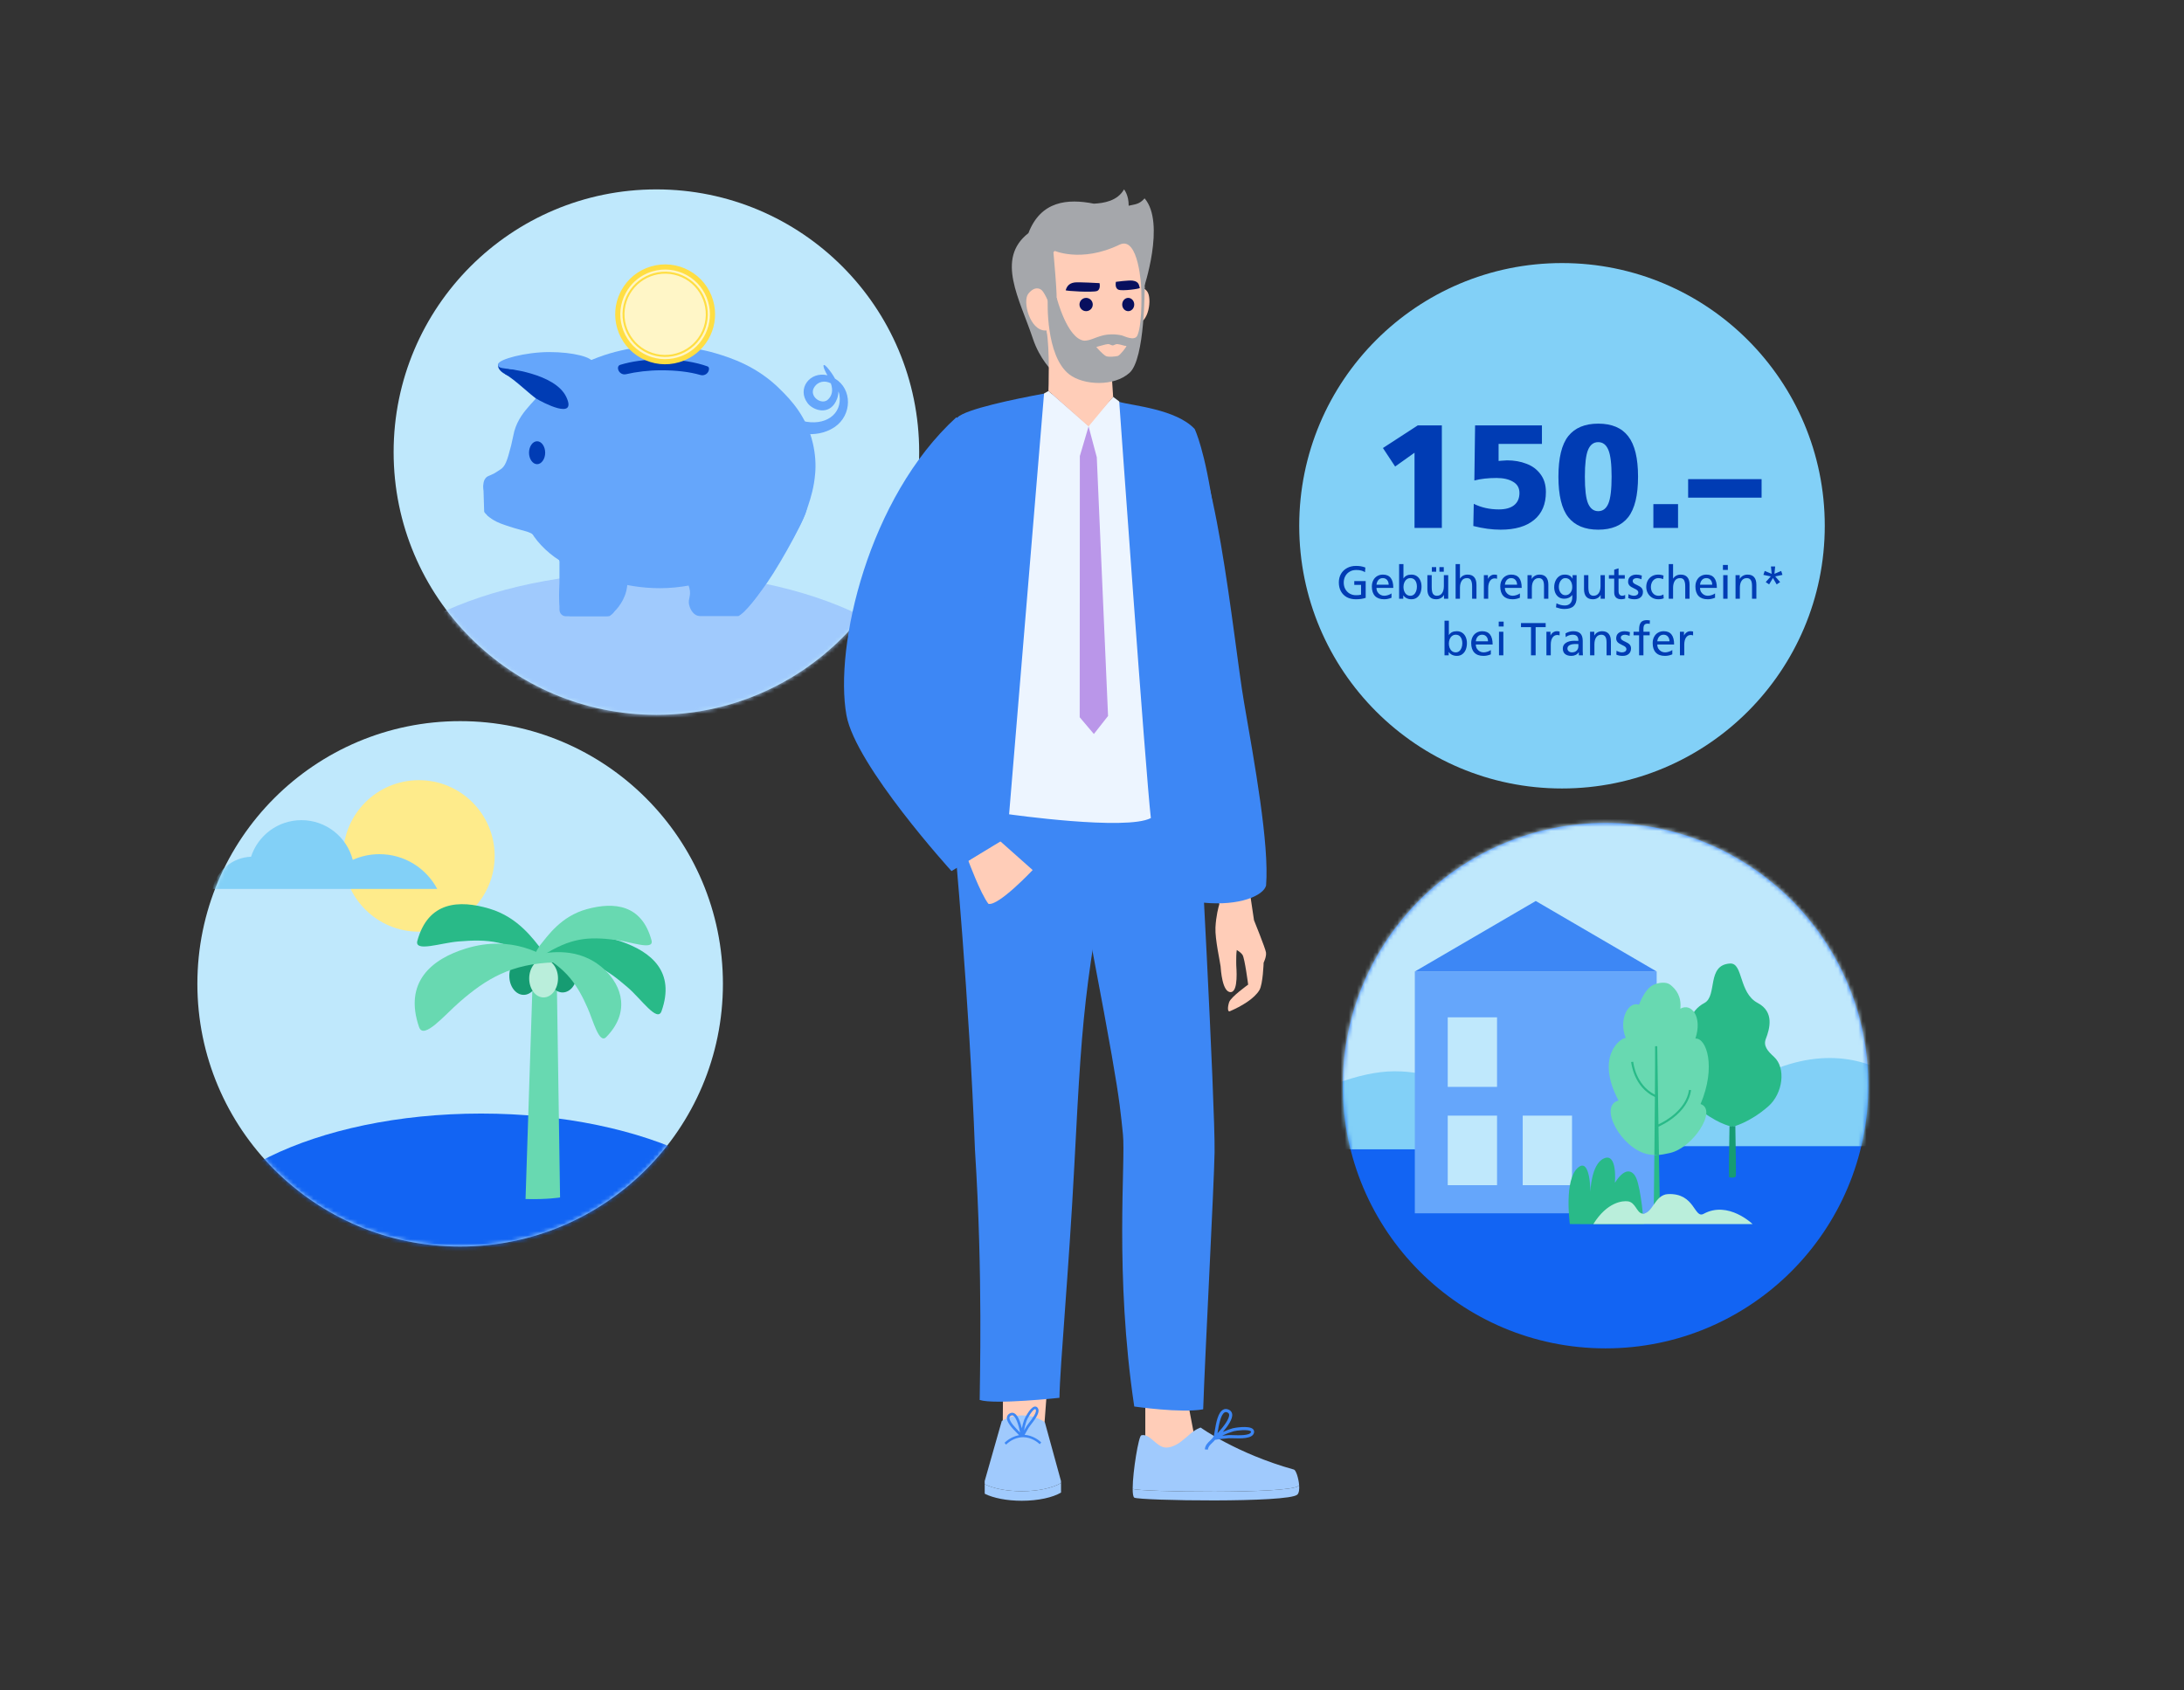 <svg width="540" height="418" viewBox="0 0 540 418" fill="none" xmlns="http://www.w3.org/2000/svg">
<rect x="0" y="0" width="540" height="418" fill="#333333" stroke="none"/>
<path d="M386.208 195.001C422.09 195.001 451.179 165.912 451.179 130.03C451.179 94.147 422.09 65.059 386.208 65.059C350.325 65.059 321.237 94.147 321.237 130.03C321.237 165.912 350.325 195.001 386.208 195.001Z" fill="#82D0F7"/>
<path d="M334.846 143.706H337.669V147.854C336.991 148.09 336.183 148.208 335.246 148.208C334.393 148.208 333.647 148.037 333.007 147.694C332.374 147.344 331.887 146.856 331.544 146.232C331.201 145.599 331.03 144.872 331.03 144.049C331.03 143.249 331.209 142.541 331.567 141.924C331.925 141.307 332.424 140.827 333.064 140.484C333.704 140.134 334.435 139.958 335.258 139.958C335.692 139.958 336.081 139.985 336.423 140.038C336.774 140.092 337.162 140.198 337.589 140.358L337.497 141.512C337.2 141.314 336.877 141.173 336.526 141.09C336.183 141.006 335.78 140.964 335.315 140.964C334.713 140.964 334.18 141.101 333.715 141.375C333.25 141.642 332.889 142.011 332.63 142.484C332.371 142.956 332.241 143.489 332.241 144.083C332.241 144.685 332.371 145.222 332.63 145.695C332.896 146.167 333.258 146.536 333.715 146.803C334.18 147.07 334.694 147.203 335.258 147.203C335.547 147.203 335.776 147.195 335.943 147.18C336.119 147.157 336.313 147.119 336.526 147.066V144.643H334.846V143.706ZM342.225 148.208C341.242 148.208 340.491 147.938 339.973 147.397C339.455 146.849 339.196 146.068 339.196 145.055C339.196 144.476 339.311 143.965 339.539 143.523C339.768 143.074 340.088 142.727 340.499 142.484C340.918 142.232 341.394 142.107 341.927 142.107C343.641 142.107 344.498 143.204 344.498 145.397H340.339C340.339 145.778 340.427 146.117 340.602 146.414C340.785 146.704 341.021 146.932 341.31 147.1C341.6 147.26 341.916 147.34 342.259 147.34C342.556 147.34 342.88 147.283 343.23 147.169C343.588 147.047 343.862 146.91 344.053 146.757V147.831C343.672 147.984 343.344 148.083 343.07 148.128C342.796 148.182 342.514 148.208 342.225 148.208ZM341.893 142.975C341.467 142.975 341.116 143.12 340.842 143.409C340.568 143.699 340.4 144.095 340.339 144.598H343.356C343.348 144.118 343.215 143.729 342.956 143.432C342.697 143.127 342.343 142.975 341.893 142.975ZM347.009 139.501V143.044H347.031C347.42 142.419 348.064 142.107 348.963 142.107C349.488 142.107 349.941 142.236 350.322 142.495C350.703 142.754 350.989 143.108 351.179 143.558C351.377 144 351.476 144.499 351.476 145.055C351.476 145.626 351.385 146.152 351.202 146.632C351.019 147.104 350.737 147.485 350.357 147.774C349.983 148.064 349.522 148.208 348.974 148.208C348.555 148.208 348.17 148.125 347.82 147.957C347.469 147.789 347.191 147.553 346.986 147.249H346.963V148.071H345.934V139.501H347.009ZM350.334 145.123C350.334 144.46 350.193 143.939 349.911 143.558C349.629 143.169 349.233 142.975 348.723 142.975C348.365 142.975 348.056 143.078 347.797 143.284C347.538 143.489 347.34 143.76 347.203 144.095C347.073 144.43 347.009 144.788 347.009 145.169C347.009 145.527 347.069 145.874 347.191 146.209C347.321 146.544 347.515 146.818 347.774 147.032C348.033 147.237 348.349 147.34 348.723 147.34C349.058 147.34 349.347 147.237 349.591 147.032C349.835 146.826 350.018 146.555 350.139 146.22C350.269 145.877 350.334 145.512 350.334 145.123ZM357.011 147.146C356.866 147.458 356.618 147.713 356.268 147.911C355.925 148.109 355.537 148.208 355.102 148.208C354.379 148.208 353.834 147.995 353.468 147.569C353.103 147.142 352.92 146.525 352.92 145.717V142.244H353.994V145.18C353.994 146.026 354.105 146.597 354.325 146.894C354.546 147.191 354.863 147.34 355.274 147.34C355.815 147.34 356.238 147.131 356.542 146.712C356.847 146.293 356.999 145.706 356.999 144.952V142.244H358.073V148.071H357.034V147.146H357.011ZM355.102 140.255V141.398H354.028V140.255H355.102ZM356.976 140.255V141.398H355.902V140.255H356.976ZM362.716 142.975C362.115 142.975 361.673 143.204 361.391 143.661C361.117 144.118 360.98 144.678 360.98 145.34V148.071H359.905V139.501H360.98V143.078H361.002C361.201 142.765 361.46 142.526 361.779 142.358C362.107 142.19 362.473 142.107 362.876 142.107C363.6 142.107 364.145 142.324 364.511 142.758C364.876 143.184 365.059 143.802 365.059 144.609V148.071H363.985V145.009C363.985 144.346 363.89 143.843 363.699 143.501C363.516 143.15 363.189 142.975 362.716 142.975ZM367.897 142.244V143.146H367.919C368.064 142.834 368.277 142.583 368.559 142.392C368.841 142.202 369.138 142.107 369.451 142.107C369.672 142.107 369.904 142.133 370.148 142.187V143.146C369.98 143.078 369.782 143.044 369.553 143.044C369.066 143.044 368.677 143.261 368.388 143.695C368.106 144.129 367.965 144.704 367.965 145.42V148.071H366.891V142.244H367.897ZM373.972 148.208C372.989 148.208 372.239 147.938 371.721 147.397C371.203 146.849 370.944 146.068 370.944 145.055C370.944 144.476 371.058 143.965 371.287 143.523C371.515 143.074 371.835 142.727 372.246 142.484C372.665 142.232 373.142 142.107 373.675 142.107C375.389 142.107 376.246 143.204 376.246 145.397H372.087C372.087 145.778 372.174 146.117 372.349 146.414C372.532 146.704 372.768 146.932 373.058 147.1C373.347 147.26 373.663 147.34 374.006 147.34C374.303 147.34 374.627 147.283 374.977 147.169C375.336 147.047 375.61 146.91 375.8 146.757V147.831C375.419 147.984 375.092 148.083 374.818 148.128C374.543 148.182 374.261 148.208 373.972 148.208ZM373.641 142.975C373.214 142.975 372.864 143.12 372.589 143.409C372.315 143.699 372.147 144.095 372.087 144.598H375.103C375.096 144.118 374.962 143.729 374.703 143.432C374.444 143.127 374.09 142.975 373.641 142.975ZM380.481 142.975C379.925 142.975 379.499 143.188 379.202 143.615C378.904 144.041 378.756 144.624 378.756 145.363V148.071H377.682V142.244H378.722V143.169H378.745C378.92 142.834 379.179 142.575 379.522 142.392C379.864 142.202 380.241 142.107 380.653 142.107C381.376 142.107 381.921 142.32 382.287 142.746C382.652 143.173 382.835 143.786 382.835 144.586V148.071H381.761V144.918C381.761 144.201 381.647 143.699 381.418 143.409C381.197 143.12 380.885 142.975 380.481 142.975ZM386.77 148.071C386.237 148.071 385.78 147.942 385.399 147.683C385.025 147.416 384.744 147.066 384.553 146.632C384.37 146.197 384.279 145.721 384.279 145.203C384.279 144.662 384.382 144.156 384.587 143.683C384.793 143.211 385.09 142.83 385.479 142.541C385.875 142.251 386.343 142.107 386.884 142.107C387.829 142.107 388.469 142.442 388.804 143.112H388.827V142.244H389.821V147.831C389.821 148.738 389.573 149.427 389.078 149.9C388.583 150.372 387.829 150.608 386.816 150.608C386.458 150.608 386.126 150.578 385.821 150.517C385.524 150.456 385.159 150.353 384.725 150.208L384.839 149.214C385.273 149.42 385.639 149.557 385.936 149.625C386.24 149.702 386.572 149.74 386.93 149.74C387.501 149.74 387.947 149.561 388.267 149.203C388.587 148.845 388.747 148.357 388.747 147.74V147.169H388.724C388.503 147.458 388.217 147.683 387.867 147.843C387.524 147.995 387.158 148.071 386.77 148.071ZM388.747 145.215C388.747 144.575 388.598 144.041 388.301 143.615C388.004 143.188 387.585 142.975 387.044 142.975C386.709 142.975 386.419 143.082 386.176 143.295C385.932 143.501 385.745 143.771 385.616 144.106C385.486 144.434 385.422 144.78 385.422 145.146C385.422 145.527 385.49 145.874 385.627 146.186C385.764 146.498 385.955 146.746 386.199 146.929C386.442 147.111 386.724 147.203 387.044 147.203C387.356 147.203 387.642 147.119 387.901 146.952C388.16 146.776 388.366 146.54 388.518 146.243C388.671 145.938 388.747 145.596 388.747 145.215ZM395.744 147.146C395.599 147.458 395.351 147.713 395.001 147.911C394.658 148.109 394.27 148.208 393.835 148.208C393.112 148.208 392.567 147.995 392.201 147.569C391.836 147.142 391.653 146.525 391.653 145.717V142.244H392.727V145.18C392.727 146.026 392.837 146.597 393.058 146.894C393.279 147.191 393.595 147.34 394.007 147.34C394.548 147.34 394.971 147.131 395.275 146.712C395.58 146.293 395.732 145.706 395.732 144.952V142.244H396.806V148.071H395.767V147.146H395.744ZM400.901 148.208C400.314 148.208 399.869 148.064 399.564 147.774C399.267 147.477 399.118 147.062 399.118 146.529V143.112H397.804V142.244H399.118V140.895L400.193 140.552V142.244H401.735V143.112H400.193V146.323C400.193 146.605 400.273 146.845 400.432 147.043C400.592 147.241 400.813 147.34 401.095 147.34C401.362 147.34 401.606 147.271 401.827 147.134V148.048C401.446 148.155 401.137 148.208 400.901 148.208ZM403.982 147.34C404.295 147.34 404.554 147.271 404.76 147.134C404.973 146.99 405.079 146.78 405.079 146.506C405.079 146.331 405.003 146.167 404.851 146.015C404.699 145.862 404.424 145.698 404.028 145.523C403.464 145.272 403.076 145.02 402.863 144.769C402.657 144.51 402.554 144.217 402.554 143.889C402.554 143.31 402.745 142.868 403.125 142.564C403.514 142.259 404.009 142.107 404.611 142.107C404.839 142.107 405.057 142.126 405.262 142.164C405.468 142.202 405.697 142.259 405.948 142.335L405.856 143.272C405.75 143.204 405.567 143.139 405.308 143.078C405.057 143.009 404.862 142.975 404.725 142.975C404.421 142.975 404.173 143.04 403.982 143.169C403.792 143.291 403.697 143.463 403.697 143.683C403.697 143.904 403.784 144.091 403.96 144.243C404.135 144.388 404.424 144.548 404.828 144.723C405.331 144.944 405.689 145.18 405.902 145.432C406.115 145.683 406.222 146.003 406.222 146.392C406.222 146.94 406.036 147.382 405.662 147.717C405.289 148.045 404.794 148.208 404.177 148.208C403.514 148.208 402.985 148.102 402.588 147.889L402.646 146.929C402.821 147.043 403.038 147.142 403.297 147.226C403.563 147.302 403.792 147.34 403.982 147.34ZM410.012 148.208C409.433 148.208 408.919 148.071 408.469 147.797C408.02 147.523 407.67 147.153 407.418 146.689C407.167 146.216 407.041 145.706 407.041 145.158C407.041 144.571 407.163 144.045 407.407 143.581C407.658 143.116 408.009 142.754 408.458 142.495C408.908 142.236 409.426 142.107 410.012 142.107C410.225 142.107 410.458 142.129 410.709 142.175C410.961 142.221 411.162 142.274 411.315 142.335L411.223 143.226C410.82 143.059 410.431 142.975 410.058 142.975C409.685 142.975 409.353 143.078 409.064 143.284C408.782 143.482 408.565 143.748 408.412 144.083C408.26 144.419 408.184 144.777 408.184 145.158C408.184 145.531 408.252 145.885 408.389 146.22C408.534 146.548 408.751 146.818 409.041 147.032C409.33 147.237 409.692 147.34 410.126 147.34C410.317 147.34 410.515 147.313 410.721 147.26C410.934 147.199 411.121 147.115 411.28 147.009L411.36 147.969C410.995 148.128 410.545 148.208 410.012 148.208ZM415.409 142.975C414.808 142.975 414.366 143.204 414.084 143.661C413.81 144.118 413.673 144.678 413.673 145.34V148.071H412.598V139.501H413.673V143.078H413.695C413.893 142.765 414.152 142.526 414.472 142.358C414.8 142.19 415.166 142.107 415.569 142.107C416.293 142.107 416.838 142.324 417.203 142.758C417.569 143.184 417.752 143.802 417.752 144.609V148.071H416.678V145.009C416.678 144.346 416.583 143.843 416.392 143.501C416.209 143.15 415.882 142.975 415.409 142.975ZM422.224 148.208C421.241 148.208 420.49 147.938 419.972 147.397C419.454 146.849 419.195 146.068 419.195 145.055C419.195 144.476 419.31 143.965 419.538 143.523C419.767 143.074 420.087 142.727 420.498 142.484C420.917 142.232 421.393 142.107 421.926 142.107C423.64 142.107 424.497 143.204 424.497 145.397H420.338C420.338 145.778 420.426 146.117 420.601 146.414C420.784 146.704 421.02 146.932 421.309 147.1C421.599 147.26 421.915 147.34 422.258 147.34C422.555 147.34 422.879 147.283 423.229 147.169C423.587 147.047 423.861 146.91 424.052 146.757V147.831C423.671 147.984 423.343 148.083 423.069 148.128C422.795 148.182 422.513 148.208 422.224 148.208ZM421.892 142.975C421.466 142.975 421.115 143.12 420.841 143.409C420.567 143.699 420.399 144.095 420.338 144.598H423.355C423.347 144.118 423.214 143.729 422.955 143.432C422.696 143.127 422.342 142.975 421.892 142.975ZM427.213 139.73V140.941H426.002V139.73H427.213ZM427.145 142.244V148.071H426.071V142.244H427.145ZM431.913 142.975C431.357 142.975 430.931 143.188 430.634 143.615C430.336 144.041 430.188 144.624 430.188 145.363V148.071H429.114V142.244H430.154V143.169H430.176C430.352 142.834 430.611 142.575 430.953 142.392C431.296 142.202 431.673 142.107 432.085 142.107C432.808 142.107 433.353 142.32 433.719 142.746C434.084 143.173 434.267 143.786 434.267 144.586V148.071H433.193V144.918C433.193 144.201 433.079 143.699 432.85 143.409C432.629 143.12 432.317 142.975 431.913 142.975ZM437.425 144.529L436.579 143.958L437.836 142.552L436.008 142.175L436.328 141.204L438.053 141.912L437.87 140.095H438.91L438.739 141.912L440.407 141.204L440.716 142.175L438.922 142.552L440.144 143.958L439.287 144.529L438.362 142.952L437.425 144.529ZM358.234 153.501V157.044H358.257C358.646 156.419 359.29 156.107 360.188 156.107C360.714 156.107 361.167 156.236 361.548 156.495C361.929 156.754 362.215 157.108 362.405 157.558C362.603 158 362.702 158.499 362.702 159.055C362.702 159.626 362.611 160.152 362.428 160.632C362.245 161.104 361.963 161.485 361.583 161.774C361.209 162.064 360.748 162.208 360.2 162.208C359.781 162.208 359.396 162.125 359.046 161.957C358.695 161.789 358.417 161.553 358.212 161.249H358.189V162.071H357.16V153.501H358.234ZM361.56 159.123C361.56 158.46 361.419 157.939 361.137 157.558C360.855 157.169 360.459 156.975 359.949 156.975C359.59 156.975 359.282 157.078 359.023 157.284C358.764 157.489 358.566 157.76 358.429 158.095C358.299 158.43 358.234 158.788 358.234 159.169C358.234 159.527 358.295 159.874 358.417 160.209C358.547 160.544 358.741 160.818 359 161.032C359.259 161.237 359.575 161.34 359.949 161.34C360.284 161.34 360.573 161.237 360.817 161.032C361.061 160.826 361.244 160.555 361.365 160.22C361.495 159.877 361.56 159.512 361.56 159.123ZM366.786 162.208C365.803 162.208 365.052 161.938 364.534 161.397C364.016 160.849 363.757 160.068 363.757 159.055C363.757 158.476 363.872 157.965 364.1 157.523C364.329 157.074 364.649 156.727 365.06 156.484C365.479 156.232 365.955 156.107 366.488 156.107C368.202 156.107 369.059 157.204 369.059 159.397H364.9C364.9 159.778 364.988 160.117 365.163 160.414C365.346 160.704 365.582 160.932 365.871 161.1C366.161 161.26 366.477 161.34 366.82 161.34C367.117 161.34 367.441 161.283 367.791 161.169C368.149 161.047 368.423 160.91 368.614 160.757V161.831C368.233 161.984 367.905 162.083 367.631 162.128C367.357 162.182 367.075 162.208 366.786 162.208ZM366.454 156.975C366.028 156.975 365.677 157.12 365.403 157.409C365.129 157.699 364.961 158.095 364.9 158.598H367.917C367.909 158.118 367.776 157.729 367.517 157.432C367.258 157.127 366.904 156.975 366.454 156.975ZM371.775 153.73V154.941H370.564V153.73H371.775ZM371.707 156.244V162.071H370.633V156.244H371.707ZM376.068 155.101V154.095H382.17V155.101H379.69V162.071H378.547V155.101H376.068ZM383.363 156.244V157.146H383.386C383.531 156.834 383.744 156.583 384.026 156.392C384.308 156.202 384.605 156.107 384.917 156.107C385.138 156.107 385.37 156.133 385.614 156.187V157.146C385.447 157.078 385.248 157.044 385.02 157.044C384.532 157.044 384.144 157.261 383.854 157.695C383.573 158.129 383.432 158.704 383.432 159.42V162.071H382.357V156.244H383.363ZM390.352 161.317C390.147 161.607 389.888 161.828 389.575 161.98C389.263 162.132 388.917 162.208 388.536 162.208C387.858 162.208 387.332 162.052 386.959 161.74C386.593 161.428 386.41 160.978 386.41 160.392C386.41 159.79 386.665 159.321 387.176 158.986C387.694 158.643 388.368 158.472 389.198 158.472C389.587 158.472 389.941 158.48 390.261 158.495C390.261 157.961 390.147 157.577 389.918 157.341C389.697 157.097 389.332 156.975 388.821 156.975C388.524 156.975 388.223 157.028 387.919 157.135C387.621 157.234 387.359 157.379 387.13 157.569L387.073 156.655C387.69 156.289 388.33 156.107 388.993 156.107C389.793 156.107 390.383 156.301 390.764 156.689C391.145 157.078 391.335 157.683 391.335 158.506V161.066C391.335 161.492 391.35 161.828 391.381 162.071H390.375V161.317H390.352ZM389.564 159.272C388.939 159.272 388.448 159.367 388.09 159.557C387.732 159.748 387.553 160.026 387.553 160.392C387.553 160.666 387.66 160.894 387.873 161.077C388.094 161.252 388.353 161.34 388.65 161.34C389.145 161.34 389.537 161.199 389.827 160.917C390.116 160.635 390.261 160.266 390.261 159.809V159.295C390.208 159.295 390.113 159.291 389.975 159.283C389.838 159.276 389.701 159.272 389.564 159.272ZM395.948 156.975C395.392 156.975 394.965 157.188 394.668 157.615C394.371 158.041 394.222 158.624 394.222 159.363V162.071H393.148V156.244H394.188V157.169H394.211C394.386 156.834 394.645 156.575 394.988 156.392C395.331 156.202 395.708 156.107 396.119 156.107C396.843 156.107 397.388 156.32 397.753 156.746C398.119 157.173 398.302 157.786 398.302 158.586V162.071H397.228V158.918C397.228 158.201 397.113 157.699 396.885 157.409C396.664 157.12 396.352 156.975 395.948 156.975ZM401.036 161.34C401.349 161.34 401.608 161.271 401.814 161.134C402.027 160.99 402.133 160.78 402.133 160.506C402.133 160.331 402.057 160.167 401.905 160.015C401.753 159.862 401.478 159.698 401.082 159.523C400.518 159.272 400.13 159.02 399.917 158.769C399.711 158.51 399.608 158.217 399.608 157.889C399.608 157.31 399.799 156.868 400.179 156.564C400.568 156.259 401.063 156.107 401.665 156.107C401.894 156.107 402.111 156.126 402.316 156.164C402.522 156.202 402.751 156.259 403.002 156.335L402.91 157.272C402.804 157.204 402.621 157.139 402.362 157.078C402.111 157.009 401.916 156.975 401.779 156.975C401.475 156.975 401.227 157.04 401.036 157.169C400.846 157.291 400.751 157.463 400.751 157.683C400.751 157.904 400.838 158.091 401.014 158.243C401.189 158.388 401.478 158.548 401.882 158.723C402.385 158.944 402.743 159.18 402.956 159.432C403.17 159.683 403.276 160.003 403.276 160.392C403.276 160.94 403.09 161.382 402.716 161.717C402.343 162.045 401.848 162.208 401.231 162.208C400.568 162.208 400.039 162.102 399.642 161.889L399.7 160.929C399.875 161.043 400.092 161.142 400.351 161.226C400.618 161.302 400.846 161.34 401.036 161.34ZM403.901 157.112V156.244H405.272V155.672C405.272 154.88 405.421 154.297 405.718 153.924C406.015 153.551 406.518 153.364 407.226 153.364C407.432 153.364 407.672 153.387 407.946 153.433L407.9 154.301C407.771 154.255 407.599 154.233 407.386 154.233C407.005 154.233 406.735 154.335 406.575 154.541C406.422 154.739 406.346 155.067 406.346 155.524V156.244H407.889V157.112H406.346V162.071H405.272V157.112H403.901ZM411.656 162.208C410.673 162.208 409.923 161.938 409.405 161.397C408.887 160.849 408.628 160.068 408.628 159.055C408.628 158.476 408.742 157.965 408.971 157.523C409.199 157.074 409.519 156.727 409.93 156.484C410.349 156.232 410.826 156.107 411.359 156.107C413.073 156.107 413.93 157.204 413.93 159.397H409.771C409.771 159.778 409.858 160.117 410.033 160.414C410.216 160.704 410.452 160.932 410.742 161.1C411.031 161.26 411.347 161.34 411.69 161.34C411.987 161.34 412.311 161.283 412.662 161.169C413.02 161.047 413.294 160.91 413.484 160.757V161.831C413.103 161.984 412.776 162.083 412.502 162.128C412.227 162.182 411.945 162.208 411.656 162.208ZM411.325 156.975C410.898 156.975 410.548 157.12 410.273 157.409C409.999 157.699 409.831 158.095 409.771 158.598H412.787C412.78 158.118 412.646 157.729 412.387 157.432C412.128 157.127 411.774 156.975 411.325 156.975ZM416.371 156.244V157.146H416.394C416.539 156.834 416.752 156.583 417.034 156.392C417.316 156.202 417.613 156.107 417.925 156.107C418.146 156.107 418.379 156.133 418.622 156.187V157.146C418.455 157.078 418.257 157.044 418.028 157.044C417.541 157.044 417.152 157.261 416.863 157.695C416.581 158.129 416.44 158.704 416.44 159.42V162.071H415.366V156.244H416.371Z" fill="#003CB4"/>
<path d="M344.95 115.378L341.935 110.801L350.543 105.208H356.5V130.56H349.744V111.963L344.95 115.378ZM370.568 125.983C372.238 125.983 373.51 125.632 374.381 124.93C375.253 124.228 375.689 123.223 375.689 121.915C375.689 120.68 375.168 119.76 374.127 119.155C373.086 118.525 371.718 118.211 370.023 118.211C367.94 118.211 366.112 118.416 364.538 118.828L364.72 105.208H381.246V109.784H370.531V113.997C370.701 113.973 371.015 113.949 371.476 113.925C371.936 113.876 372.323 113.852 372.638 113.852C374.381 113.852 375.967 114.131 377.396 114.687C378.849 115.22 380.011 116.08 380.883 117.266C381.779 118.429 382.227 119.906 382.227 121.697C382.227 124.7 381.246 127 379.285 128.599C377.348 130.197 374.599 130.996 371.04 130.996C368.909 130.996 366.657 130.693 364.284 130.088L364.393 124.603C366.257 125.523 368.316 125.983 370.568 125.983ZM385.325 117.884C385.325 113.259 386.136 109.917 387.759 107.859C389.405 105.801 391.875 104.772 395.168 104.772C398.51 104.772 400.98 105.813 402.578 107.895C404.2 109.978 405.011 113.307 405.011 117.884C405.011 122.484 404.2 125.826 402.578 127.908C400.955 129.967 398.486 130.996 395.168 130.996C391.875 130.996 389.405 129.967 387.759 127.908C386.136 125.85 385.325 122.509 385.325 117.884ZM398.473 117.884C398.473 114.736 398.207 112.532 397.674 111.273C397.142 109.99 396.306 109.348 395.168 109.348C394.03 109.348 393.195 109.978 392.662 111.237C392.129 112.496 391.863 114.712 391.863 117.884C391.863 121.056 392.129 123.271 392.662 124.531C393.219 125.79 394.054 126.419 395.168 126.419C396.306 126.419 397.142 125.79 397.674 124.531C398.207 123.271 398.473 121.056 398.473 117.884ZM414.902 124.676V130.56H408.8V124.676H414.902ZM435.556 118.501V123.078H417.396V118.501H435.556Z" fill="#003CB4"/>
<path d="M162.297 176.783C198.179 176.783 227.268 147.694 227.268 111.811C227.268 75.929 198.179 46.84 162.297 46.84C126.414 46.84 97.325 75.929 97.325 111.811C97.325 147.694 126.414 176.783 162.297 176.783Z" fill="#BFE8FC"/>
<mask id="mask0_15462_4" style="mask-type:luminance" maskUnits="userSpaceOnUse" x="97" y="46" width="131" height="131">
<path d="M162.298 176.783C198.18 176.783 227.269 147.694 227.269 111.811C227.269 75.929 198.18 46.84 162.298 46.84C126.415 46.84 97.326 75.929 97.326 111.811C97.326 147.694 126.415 176.783 162.298 176.783Z" fill="white"/>
</mask>
<g mask="url(#mask0_15462_4)">
<path d="M160.212 214.547C201.165 214.547 234.363 198.187 234.363 178.006C234.363 157.825 201.165 141.465 160.212 141.465C119.26 141.465 86.061 157.825 86.061 178.006C86.061 198.187 119.26 214.547 160.212 214.547Z" fill="#A0CAFD"/>
</g>
<path d="M201.553 117.13C201.747 114.875 201.615 112.358 200.972 109.584C199.423 102.937 195.426 98.808 193.164 96.554C187.291 90.558 180.652 88.49 177.035 87.397C174.904 86.754 160.325 82.563 145.102 89.528C145.102 89.528 137.038 93.207 131.041 100.172C129.686 101.721 128.012 103.658 127.168 106.625C126.912 107.593 126.974 107.655 126.393 110.111C125.363 114.24 124.844 115.332 123.814 116.045C123.558 116.177 122.907 116.688 122.071 117.145C120.777 117.788 120.459 117.726 120.072 118.245C119.359 119.082 119.491 120.376 119.553 120.825C119.685 121.925 120.072 121.855 120.328 123.273C120.459 123.792 120.459 124.497 120.459 125.791V127.464C120.591 127.596 120.847 127.789 121.102 127.983C122.202 128.82 123.295 129.339 124.844 129.85C126.455 130.431 127.943 130.818 128.841 131.074C130.197 131.461 131.034 131.593 131.94 132.298C132.198 132.515 132.65 132.967 133.296 133.654C133.683 134.041 134.713 135.071 136.007 136.233C137.107 137.202 137.681 137.589 138.262 138.558C138.587 139.077 138.781 139.72 138.711 140.363V140.425L138.649 141.068C138.649 141.517 138.587 142.292 138.517 143.198C138.324 145.584 138.192 146.552 138.262 148.164C138.324 150.1 138.649 150.612 138.781 150.875C138.843 150.937 138.912 151.007 138.912 151.069C139.555 151.843 140.4 152.231 140.911 152.362H150.718C152.012 151.262 154.073 149.264 154.848 146.173C154.979 145.654 155.041 145.142 155.103 144.685C159.101 145.46 163.679 145.785 168.652 145.073C169.233 145.011 169.753 144.879 170.264 144.817C170.326 145.011 170.396 145.204 170.457 145.46C170.519 145.654 170.519 145.909 170.589 146.173C170.721 147.722 170.202 148.04 170.334 149.271C170.334 149.333 170.527 150.565 171.302 151.464C171.496 151.719 171.751 151.913 172.077 152.107C172.464 152.3 172.789 152.362 173.045 152.362H182.589C183.17 151.913 183.945 151.138 184.843 150.232C186.974 147.978 188.136 145.971 188.841 144.685C192.133 139.077 192.195 139.975 194.775 135.397C197.486 130.625 198.842 128.239 199.872 124.884C200.453 123.141 201.29 120.43 201.546 117.145" fill="#65A6FB"/>
<path d="M134.73 102.997C134.342 102.865 134.087 102.547 133.955 102.222C133.761 101.641 133.506 100.928 133.18 100.161C132.661 98.999 131.956 97.45 130.469 95.839C129.756 95.064 128.215 93.391 126.727 93.003C126.596 92.941 126.084 92.872 125.627 92.484C125.434 92.353 124.914 91.903 124.853 91.129C124.721 90.16 125.434 89.517 125.495 89.385C126.138 88.743 128.85 87.898 132.336 87.642C135.946 87.387 137.751 87.255 140.013 87.642C144.847 88.549 145.56 89.254 145.754 89.641C146.079 90.284 146.009 90.865 145.947 91.834C145.754 94.351 144.592 96.218 143.817 97.512C142.98 98.806 142.012 100.347 140.075 101.703C139.238 102.284 137.945 103.121 136.202 103.19C135.621 103.19 135.102 103.128 134.714 102.997" fill="#65A6FB"/>
<path d="M175.305 91.189C175.305 92.29 174.205 93.056 173.175 92.739C170.533 91.964 167.179 91.577 163.561 91.577C160.338 91.577 157.301 91.964 154.791 92.545C153.823 92.801 152.793 92.026 152.793 90.996C152.793 90.608 153.048 90.283 153.374 90.221C156.085 89.384 159.633 88.865 163.569 88.865C168.023 88.865 172.082 89.578 174.918 90.608C175.173 90.67 175.305 90.934 175.305 91.189Z" fill="#003CB4"/>
<path d="M130.802 111.963C130.802 113.512 131.708 114.798 132.8 114.798C133.892 114.798 134.798 113.505 134.798 111.963C134.798 110.422 133.892 109.128 132.8 109.128C131.7 109.128 130.802 110.422 130.802 111.963Z" fill="#003CB4"/>
<path d="M124.919 91.128C124.919 91.128 137.175 92.228 140.01 98.162C142.845 104.159 133.882 99.386 132.658 98.612C131.171 97.705 127.367 93.902 124.919 92.546" fill="#003CB4"/>
<path d="M122.87 127.318L122.421 128.612C121.902 128.612 119.71 127 119.71 126.481L119.516 120.291C119.516 119.772 119.903 119.323 120.422 119.323L122.615 119.261C123.134 119.261 123.583 119.648 123.583 120.167L123.777 126.357C123.777 126.876 123.389 127.326 122.87 127.326" fill="#65A6FB"/>
<path d="M126.984 92.548C126.79 92.935 125.884 93.067 124.924 92.548C123.568 91.835 123.181 90.999 123.181 90.612C123.181 88.807 124.475 90.674 125.505 91.13C126.473 91.518 127.116 92.161 126.992 92.548" fill="#003CB4"/>
<path d="M146.595 89.711C146.595 91.129 141.761 92.933 135.819 92.228C124.47 90.873 123.045 91.516 123.176 90.036C123.308 88.874 129.885 87.069 135.819 87.069C141.753 87.069 146.595 88.363 146.595 89.711Z" fill="#65A6FB"/>
<path d="M199.365 125.701C200.202 126.282 193.299 138.863 189.821 143.89C186.335 148.918 183.112 152.792 182.276 152.211C181.439 151.63 183.631 147.051 187.11 142.016C190.658 136.988 198.528 125.112 199.365 125.693" fill="#65A6FB"/>
<path d="M139.883 152.407H149.946C151.108 152.407 152.076 151.439 152.076 150.277V137.634C152.076 136.728 151.363 136.023 150.527 136.023H139.883C139.046 136.023 138.333 137.317 138.333 138.215V150.796C138.333 151.703 139.046 152.407 139.883 152.407Z" fill="#65A6FB"/>
<path d="M130.988 129.059C131.825 128.153 134.986 129.702 138.023 132.545C141.052 135.381 142.733 138.479 141.896 139.386C141.059 140.292 137.899 138.743 134.862 135.9C131.833 133.064 130.09 129.966 130.988 129.059Z" fill="#65A6FB"/>
<path d="M206.463 93.646C206.013 92.809 205.363 91.841 204.526 90.873C203.17 89.385 203.426 90.873 204.588 92.809C200.265 91.779 196.973 96.102 199.684 99.712C200.846 101.261 204.263 102.679 206.261 99.968C206.842 99.131 207.292 98.101 207.292 96.807C207.423 97.063 207.485 97.326 207.547 97.644C208.322 102.478 203.999 105.514 198.39 104.097C198.646 105.127 198.909 106.227 199.103 107.319C201.234 107.513 203.875 107.257 206.331 105.646C210.785 102.617 210.716 96.164 206.463 93.646ZM204.789 98.744C203.24 100.355 200.017 98.101 201.241 95.908C202.21 94.235 204.015 94.041 205.432 94.808C206.075 96.675 205.626 97.907 204.789 98.744Z" fill="#65A6FB"/>
<path d="M153.309 74.035C155.354 67.878 162 64.546 168.157 66.591C174.311 68.636 177.646 75.283 175.601 81.439C173.555 87.594 166.909 90.929 160.752 88.884C154.598 86.838 151.264 80.192 153.309 74.035Z" fill="#FFF6C7" stroke="#FFDE43" stroke-width="0.341"/>
<path d="M161.03 66.056C164.15 65.139 167.442 65.495 170.295 67.052C173.149 68.612 175.225 71.186 176.141 74.31C177.879 80.226 174.895 86.429 169.406 88.864C168.919 89.08 168.412 89.267 167.887 89.421C164.767 90.338 161.475 89.981 158.622 88.424C155.768 86.864 153.692 84.29 152.776 81.167C151.917 78.242 152.175 75.168 153.495 72.442L153.772 71.902C155.332 69.048 157.909 66.972 161.03 66.056ZM169.845 67.869C167.207 66.428 164.168 66.101 161.286 66.947C160.797 67.09 160.324 67.265 159.87 67.466V67.467C157.626 68.463 155.78 70.158 154.583 72.349C153.142 74.987 152.815 78.026 153.661 80.908C154.506 83.791 156.425 86.172 159.063 87.614C161.701 89.055 164.739 89.382 167.622 88.536L167.622 88.535C168.107 88.392 168.574 88.221 169.023 88.023H169.024C174.096 85.772 176.85 80.04 175.247 74.575C174.401 71.692 172.483 69.311 169.845 67.869Z" fill="#FFDE43" stroke="#FFDE43" stroke-width="0.341"/>
<path d="M174.229 80.982C172.437 86.377 166.608 89.297 161.213 87.505C155.818 85.713 152.898 79.884 154.69 74.489C156.483 69.094 162.311 66.174 167.706 67.966C173.101 69.759 176.022 75.587 174.229 80.982Z" stroke="#FFDE43" stroke-width="0.49" stroke-miterlimit="10"/>
<path d="M238.071 104.828C240.12 102.786 253.006 98.197 260.234 97.487C260.44 97.467 273.163 99.262 273.458 99.346C276.764 100.298 286.489 104.196 291.087 109.109C291.087 109.109 296.991 113.352 299.165 128.914C299.165 128.914 295.874 162.13 296.98 169.33C300.298 190.932 303.867 174.064 300.871 196.888C300.871 196.888 241.607 199.177 237.294 201.384C220.662 183.784 234.513 129.338 238.071 104.828Z" fill="#3D87F5"/>
<path d="M257.445 362.748L247.867 359.854L247.996 344.778H258.795L257.445 362.748Z" fill="#FFCDB8"/>
<path d="M243.524 367.095C243.492 367.018 243.479 366.96 243.472 366.916V369.203C243.461 369.187 243.456 369.287 243.524 369.452C245.65 370.49 248.941 371.159 252.637 371.159C256.698 371.159 260.27 370.354 262.344 369.135V366.776C260.27 367.995 256.698 368.8 252.637 368.8C248.941 368.8 245.65 368.131 243.524 367.093V367.095Z" fill="#A0CAFD"/>
<path d="M243.469 366.911V366.844C243.469 366.844 243.461 366.863 243.469 366.911Z" fill="#BA96E9"/>
<path d="M252.769 350.05C250.867 350.05 249.111 350.562 247.692 351.428L243.465 366.288V366.845V366.916C243.472 366.959 243.486 367.018 243.518 367.095C245.643 368.133 248.934 368.801 252.63 368.801C256.692 368.801 260.263 367.997 262.337 366.778V366.29L258.348 351.763C256.853 350.698 254.904 350.05 252.769 350.05Z" fill="#A0CAFD"/>
<path d="M253.34 354.857C253.553 354.449 253.904 353.826 254.407 352.99C254.491 352.851 254.686 352.6 254.91 352.312C255.545 351.496 256.386 350.413 256.68 349.481C256.846 348.958 256.839 348.482 256.526 348.126C256.331 347.904 256.068 347.813 255.787 347.868C254.643 348.092 253.31 350.9 253.226 351.14C253.029 351.709 252.812 352.432 252.651 353.221C252.288 351.714 251.685 349.973 250.77 349.515C250.416 349.339 250.036 349.352 249.664 349.554C249.161 349.828 249.009 350.218 248.968 350.492C248.8 351.657 250.187 353.153 251.624 354.587C251.749 354.712 251.871 354.834 251.978 354.943C250.675 355.177 249.378 355.841 248.374 356.831L248.753 357.268C249.913 356.124 251.49 355.44 252.973 355.44C254.987 355.44 256.522 356.648 257.086 357.167L257.449 356.713C256.871 356.183 255.357 354.989 253.34 354.855V354.857ZM253.68 351.804C253.73 351.643 253.782 351.492 253.832 351.349C254.015 350.819 255.253 348.625 255.912 348.493C255.962 348.484 255.996 348.489 256.046 348.545C256.565 349.137 255.053 351.084 254.407 351.915C254.16 352.235 253.965 352.484 253.861 352.657C253.594 353.101 253.374 353.472 253.195 353.785C253.315 353.064 253.498 352.38 253.68 351.802V351.804ZM249.603 350.581C249.607 350.551 249.612 350.519 249.623 350.488C249.659 350.374 249.745 350.236 249.97 350.114C250.158 350.012 250.317 350.003 250.482 350.087C251.203 350.447 251.842 352.348 252.223 354.281C252.177 354.236 252.127 354.184 252.073 354.132C251.225 353.287 249.462 351.528 249.6 350.581H249.603Z" fill="#3D87F5"/>
<path d="M283.178 361.933L289.889 368.047L295.962 358.617L293.839 347.501L283.178 346.583V361.933Z" fill="#FFCDB8"/>
<path d="M321.07 367.463C318.898 369.562 281.477 368.973 280.14 368.223C280.108 368.205 280.083 368.173 280.056 368.141C280.054 369.365 280.172 370.219 280.464 370.387C281.781 371.137 318.64 371.726 320.779 369.628C321.196 369.22 321.292 368.291 321.21 367.275C321.167 367.343 321.124 367.411 321.07 367.463Z" fill="#A0CAFD"/>
<path d="M321.072 367.466C321.126 367.414 321.169 367.346 321.212 367.278C321.074 365.557 320.421 363.583 319.934 363.448C305.704 359.472 296.874 353.056 296.874 353.056C296.874 353.056 295.535 353.358 293.461 355.345L292.589 356.05C292.589 356.05 290.293 358.194 288.072 357.986C285.851 357.777 284.246 354.412 282.175 354.976C281.54 355.151 280.067 363.889 280.056 368.141C280.083 368.173 280.11 368.205 280.14 368.223C281.477 368.973 318.898 369.562 321.07 367.463L321.072 367.466Z" fill="#A0CAFD"/>
<path d="M303.099 349.227C302.968 349.227 302.871 349.266 302.798 349.304C301.78 349.837 301.302 352.795 301.073 354.216C301.06 354.304 301.046 354.388 301.033 354.467C302.651 352.733 304.056 350.773 303.899 349.817C303.863 349.595 303.743 349.447 303.512 349.336C303.346 349.257 303.21 349.23 303.099 349.23M304.067 354.909C304.285 354.909 304.557 354.918 304.872 354.929C306.136 354.975 309.103 355.081 309.314 354.159C309.334 354.068 309.314 354.032 309.271 353.991C308.679 353.438 305.669 353.776 305.024 353.971C304.226 354.211 303.206 354.569 302.197 355.065C302.628 355.02 303.145 354.973 303.766 354.92C303.85 354.914 303.952 354.911 304.067 354.911M297.901 358.456C297.971 357.443 298.617 356.831 299.188 356.292C299.573 355.927 299.938 355.582 300.112 355.145C300.162 355.022 300.237 354.549 300.312 354.091C300.699 351.684 301.184 349.28 302.438 348.622C302.735 348.466 303.217 348.344 303.841 348.64C304.298 348.86 304.579 349.223 304.656 349.692C304.854 350.905 303.58 352.72 302.363 354.134C303.244 353.737 304.103 353.441 304.797 353.232C305.089 353.144 308.768 352.471 309.792 353.427C310.043 353.663 310.139 353.982 310.059 354.329C309.706 355.872 306.778 355.768 304.84 355.698C304.398 355.682 304.017 355.668 303.825 355.684C301.923 355.841 300.74 356.011 300.55 356.094L300.493 356.015C300.264 356.326 299.986 356.591 299.714 356.849C299.176 357.357 298.714 357.796 298.664 358.508L297.896 358.456H297.901Z" fill="#3D87F5"/>
<path d="M299.993 219.007C299.993 219.007 301.808 222.588 301.538 223.433C301.269 224.276 300.668 226.54 300.525 229.38C300.382 232.219 301.713 238.076 301.788 238.959C301.865 239.841 302.2 245.509 304.337 245.362C306.275 245.228 305.668 239.191 305.668 238.667C305.668 238.143 305.554 234.427 306.08 234.427C306.604 234.427 308.423 226.474 306.359 224.088C304.294 221.701 299.993 219.009 299.993 219.009V219.007Z" fill="#FFCDB8"/>
<path d="M305.133 234.606C305.133 234.606 306.687 235.304 307.229 236.179C307.773 237.056 308.611 243.511 308.611 243.511C308.611 243.511 304.349 246.55 303.913 247.842C303.478 249.134 303.528 250.335 304.07 250.104C306.991 248.848 310.114 246.996 311.392 244.868C312.272 243.404 312.437 238.078 312.437 238.078C312.437 238.078 313.185 236.589 313.013 235.52C312.84 234.452 310.055 227.583 310.055 227.583L308.593 217.779L299.993 219.005L305.128 234.609L305.133 234.606Z" fill="#FFCDB8"/>
<path d="M291.634 104.636C300.274 107.679 304.967 158.452 307.564 173.529C310.168 188.652 313.867 208.789 313.04 219.003C312.416 221.48 306.501 224.123 297.511 223.236C293.64 215.619 270.462 107.475 291.634 104.636Z" fill="#3D87F5"/>
<path d="M260.948 187.598C276.962 269.904 276.557 270.167 277.649 280.522C278.354 287.201 275.523 314.936 280.448 347.85C280.448 347.85 292.119 349.545 297.49 348.539C297.898 335.981 300.178 293.1 300.308 284.941C300.491 273.365 296.323 196.981 296.323 196.981C296.323 196.981 267.577 171.537 260.948 187.601V187.598Z" fill="#3D87F5"/>
<path d="M235.912 207.036C235.912 207.036 239.674 247.254 241.063 284.383C243.069 315.624 242.221 341.954 242.231 346.226C245.873 347.439 261.95 345.696 261.95 345.696C262.083 337.569 264.248 314.826 265.637 288.136C267.865 245.3 268.08 243.496 278.995 185.823C278.995 185.823 242.367 190.902 235.914 207.036H235.912Z" fill="#3D87F5"/>
<path d="M236.756 103.224C238.805 101.182 250.995 98.651 258.139 97.347L268.432 116.799C268.432 116.799 276.573 99.344 276.723 99.389C280.029 100.341 290.783 101.178 295.383 106.093C295.383 106.093 297.965 111.22 300.138 126.78L294.101 201.385C284.106 201.569 257.606 203.588 247.863 204.025C247.863 204.025 233.198 127.734 236.756 103.224Z" fill="#3D87F5"/>
<path d="M258.148 97.311L259.234 96.697L268.945 105.134L275.229 98.149L276.73 99.285C276.73 99.285 283.282 191.483 284.555 202.318C278.502 205.505 249.502 201.385 249.502 201.385L258.144 97.311H258.148Z" fill="#EDF5FF"/>
<path d="M239.415 212.845L247.179 207.927L255.331 215.174C255.331 215.174 246.857 224.178 244.389 223.528C242.425 220.992 239.413 212.845 239.413 212.845H239.415Z" fill="#FFCDB8"/>
<path d="M249.459 206.829L235.26 215.43C235.26 215.43 211.528 189.345 209.289 176.891C206.231 159.885 214.673 123.087 236.437 103.22C243.446 105.151 246.81 121.79 246.313 135.606C245.79 150.126 230.025 172.631 230.025 172.631L249.457 206.829H249.459Z" fill="#3D87F5"/>
<path d="M283.01 49.056C281.675 50.566 280.694 50.5 279.065 50.88C279.105 48.24 277.92 46.84 277.92 46.84C276.259 49.747 272.859 50.248 270.455 50.371C263.987 49.081 257.346 49.659 254.282 57.65C246.128 64.007 252.093 73.879 255.377 83.733C257.09 88.871 260.186 91.767 260.186 91.767C260.186 91.767 260.275 59.2 267.175 58.407C279.889 58.407 282.736 71.456 282.736 71.456C282.736 71.456 288.264 55.187 283.01 49.058V49.056Z" fill="#A5A7AB"/>
<path d="M259.229 96.695L269.146 105.461L275.227 98.147L274.456 86.295L258.737 81.615C259.628 86.265 259.226 96.695 259.226 96.695H259.229Z" fill="#FFCDB8"/>
<path d="M280.754 71.45C280.754 71.45 282.382 70.4 283.642 72.075C284.902 73.755 284.063 80.053 280.913 80.053C277.763 80.053 280.754 71.45 280.754 71.45Z" fill="#FFCDB8"/>
<path d="M256.862 69.7C258.022 62.005 264.615 58.012 271.656 58.012C277.191 58.012 281.037 60.691 281.873 65.418C282.12 66.815 282.31 68.421 282.31 69.933C282.31 69.933 282.082 78.717 282.152 79.15C282.356 80.421 281.569 86.183 280.878 87.787C279.842 90.183 275.57 94.38 272.493 94.38C269.599 94.38 264.119 91.366 261.929 89.469C259.74 87.572 259.328 83.576 258.525 80.877C258.525 80.44 256.425 72.614 256.864 69.7H256.862Z" fill="#FFCDB8"/>
<path d="M271.864 70.025C271.864 70.025 266.676 69.721 265.683 69.857C264.029 70.086 263.716 71.176 263.485 71.772C263.406 71.976 270.266 72.366 271.245 71.967C272.224 71.568 271.864 70.025 271.864 70.025Z" fill="#080F5E"/>
<path d="M268.547 76.956C269.454 76.956 270.189 76.221 270.189 75.314C270.189 74.406 269.454 73.671 268.547 73.671C267.639 73.671 266.904 74.406 266.904 75.314C266.904 76.221 267.639 76.956 268.547 76.956Z" fill="#080F5E"/>
<path d="M280.443 75.314C280.443 76.22 279.777 76.956 278.954 76.956C278.132 76.956 277.466 76.22 277.466 75.314C277.466 74.407 278.132 73.671 278.954 73.671C279.777 73.671 280.443 74.407 280.443 75.314Z" fill="#080F5E"/>
<path d="M275.913 69.701C275.913 69.701 279.056 69.266 280.048 69.404C281.703 69.633 281.594 70.614 281.827 71.21C281.906 71.414 277.513 72.044 276.534 71.645C275.555 71.246 275.915 69.703 275.915 69.703L275.913 69.701Z" fill="#080F5E"/>
<path d="M282.314 59.154C279.036 58.313 271.524 55.286 268.339 55.104C258.053 54.52 255.607 68.26 255.607 68.26L256.956 74.801C256.956 74.801 260.77 75.32 261.18 74.801C261.59 74.282 260.419 61.906 260.419 61.906C260.419 61.906 267.193 65.14 276.818 60.507C281.602 58.205 282.182 71.209 282.182 71.209L283.014 71.315C283.066 69.826 282.939 67.422 282.989 64.981C282.998 64.915 283.005 64.85 283.014 64.784C283.349 62.053 283.376 59.426 282.314 59.152V59.154Z" fill="#A5A7AB"/>
<path d="M257.727 71.929C257.162 71.247 255.773 70.75 254.259 72.631C252.748 74.519 254.647 81.735 258.427 81.735C262.207 81.735 259.27 73.789 257.729 71.929H257.727Z" fill="#FFCDB8"/>
<path d="M283.019 70.872L282.185 71.126C282.293 74.41 282.278 80.631 281.212 82.979C280.537 84.47 277.874 83.079 277.475 82.981C275.762 82.566 273.956 82.623 272.591 82.981C270.667 83.484 269.527 84.257 268.079 84.257C263.857 83.802 261.271 73.637 261.271 73.637L259.055 74.315C259.055 74.315 258.463 87.969 264.358 92.574C267.859 95.31 275.483 95.675 279.313 92.173C283.143 88.672 283.016 70.87 283.016 70.87L283.019 70.872Z" fill="#A5A7AB"/>
<path d="M278.479 85.546C278.404 85.526 278.141 85.528 278.062 85.51C277.318 85.336 276.351 84.971 275.886 85.152C275.435 85.326 275.313 85.422 275.122 85.426C275.122 85.426 275.111 85.426 275.104 85.426C275.097 85.426 275.093 85.426 275.086 85.426C274.896 85.422 274.773 85.326 274.322 85.152C273.856 84.971 272.89 85.336 272.147 85.51C271.909 85.567 271.682 85.628 271.48 85.691C271.227 85.775 271.061 85.832 271.061 85.832C271.061 85.832 271.267 86.07 271.569 86.392C272.16 87.026 273.119 87.99 273.608 88.128C274.27 88.316 275.714 88.193 276.385 88.035C276.899 87.912 278.724 85.608 278.483 85.544L278.479 85.546Z" fill="#FFCDB8"/>
<path d="M269.153 105.458L266.995 112.787L266.959 177.386L270.465 181.529L273.969 177.069L271.183 113.086L269.153 105.458Z" fill="#BA96E9"/>
<path d="M178.744 243.317C178.744 279.201 149.654 308.289 113.773 308.289C77.89 308.289 48.802 279.199 48.802 243.317C48.802 207.436 77.892 178.346 113.773 178.346C149.654 178.346 178.744 207.436 178.744 243.317Z" fill="#BFE8FC"/>
<mask id="mask1_15462_4" style="mask-type:luminance" maskUnits="userSpaceOnUse" x="48" y="178" width="131" height="131">
<path d="M178.743 243.318C178.743 279.201 149.654 308.289 113.772 308.289C77.889 308.289 48.801 279.199 48.801 243.318C48.801 207.436 77.891 178.346 113.772 178.346C149.654 178.346 178.743 207.436 178.743 243.318Z" fill="white"/>
</mask>
<g mask="url(#mask1_15462_4)">
<path d="M118.962 348.48C159.914 348.48 193.112 332.12 193.112 311.939C193.112 291.758 159.914 275.398 118.962 275.398C78.01 275.398 44.812 291.758 44.812 311.939C44.812 332.12 78.01 348.48 118.962 348.48Z" fill="#1264F3"/>
<path d="M103.57 230.421C113.918 230.421 122.307 222.032 122.307 211.683C122.307 201.335 113.918 192.946 103.57 192.946C93.221 192.946 84.832 201.335 84.832 211.683C84.832 222.032 93.221 230.421 103.57 230.421Z" fill="#FEEB8B"/>
<path d="M52.52 219.841C53.516 215.409 57.389 212.066 62.072 211.882C63.783 206.631 68.712 202.836 74.531 202.836C80.63 202.836 85.758 207.007 87.217 212.655C89.233 211.75 91.467 211.248 93.821 211.248C100.01 211.248 105.387 214.728 108.105 219.841H52.518H52.52Z" fill="#82D0F7"/>
</g>
<path d="M134.079 235.027C131.888 232.34 128.205 226.87 121.013 224.725C113.528 222.496 105.841 222.908 103.18 232.722C102.497 235.511 108.96 233.207 113.266 232.844C120.697 232.217 125.502 232.588 133.544 237.916C138.536 241.686 134.077 235.027 134.077 235.027" fill="#29BA88"/>
<path d="M137.586 236.692L138.478 296.148C138.478 296.148 135.256 296.69 129.941 296.534L131.872 237.209L137.586 236.692Z" fill="#68D9B1"/>
<path d="M129.468 246.043C127.5 246.035 125.915 243.923 125.928 241.326C125.941 238.731 127.545 236.634 129.512 236.643C131.48 236.651 133.065 238.763 133.052 241.36C133.039 243.957 131.435 246.052 129.468 246.043Z" fill="#169C72"/>
<path d="M139.084 245.446C137.116 245.437 135.531 243.325 135.544 240.729C135.557 238.134 137.161 236.037 139.128 236.045C141.096 236.054 142.681 238.166 142.668 240.763C142.655 243.359 141.051 245.455 139.084 245.446Z" fill="#169C72"/>
<path d="M134.386 246.68C132.418 246.672 130.833 244.559 130.846 241.963C130.859 239.368 132.463 237.271 134.43 237.279C136.398 237.288 137.983 239.4 137.97 241.997C137.957 244.593 136.353 246.689 134.386 246.68Z" fill="#BAEEDB"/>
<path d="M137.074 233.761C140.409 232.807 146.563 230.402 153.651 232.864C161.029 235.427 167.045 240.326 163.546 250.126C162.492 252.867 158.564 247.109 155.27 244.254C149.584 239.327 145.46 236.795 135.843 236.496C129.605 236.699 137.076 233.758 137.076 233.758" fill="#29BA88"/>
<path d="M133.496 233.813C135.444 231.436 138.715 226.576 145.135 224.835C151.816 223.023 158.686 223.619 161.101 232.605C161.722 235.157 155.938 232.878 152.089 232.426C145.445 231.645 141.152 231.846 133.985 236.45C129.536 239.73 133.496 233.813 133.496 233.813Z" fill="#68D9B1"/>
<path d="M149.338 239.682C153.97 243.921 155.786 250.523 149.846 256.522C148.131 258.176 146.727 252.599 145.323 249.375C142.897 243.81 140.104 239.445 133.219 235.933C135.529 235.655 143.065 233.94 149.34 239.682" fill="#68D9B1"/>
<path d="M115.265 234.559C106.807 237.132 99.732 242.842 103.634 254.065C104.812 257.205 109.978 250.973 113.718 247.732C120.174 242.135 126.373 238.289 137.248 238.007C134.482 236.251 126.718 231.075 115.263 234.559" fill="#68D9B1"/>
<path d="M396.97 333.47C432.852 333.47 461.94 304.382 461.94 268.499C461.94 232.616 432.852 203.528 396.97 203.528C361.087 203.528 331.999 232.616 331.999 268.499C331.999 304.382 361.087 333.47 396.97 333.47Z" fill="#1264F3"/>
<mask id="mask2_15462_4" style="mask-type:luminance" maskUnits="userSpaceOnUse" x="331" y="203" width="131" height="131">
<path d="M396.968 333.47C432.85 333.47 461.938 304.381 461.938 268.499C461.938 232.616 432.85 203.527 396.968 203.527C361.086 203.527 331.997 232.616 331.997 268.499C331.997 304.381 361.086 333.47 396.968 333.47Z" fill="white"/>
</mask>
<g mask="url(#mask2_15462_4)">
<path d="M464.543 202.094H328.554V278.197H464.543V202.094Z" fill="#BFE8FC"/>
<path d="M301.251 284.243C301.251 284.243 326.823 264.943 344.812 264.943C362.801 264.943 364.21 277.52 406.364 284.243H301.251Z" fill="#82D0F7"/>
<path d="M483.815 283.457C483.815 283.457 469.469 252.936 439.628 264.126C409.787 275.315 382.837 264.126 352.864 283.457H483.818H483.815Z" fill="#82D0F7"/>
<path d="M409.617 240.266H349.819V300.064H409.617V240.266Z" fill="#65A6FB"/>
<path d="M379.721 222.828L349.819 240.268H409.62L379.721 222.828Z" fill="#3D87F5"/>
<path d="M370.146 251.598H357.956V268.799H370.146V251.598Z" fill="#BFE8FC"/>
<path d="M370.147 275.911H357.957V293.112H370.147V275.911Z" fill="#BFE8FC"/>
<path d="M388.687 275.911H376.496V293.112H388.687V275.911Z" fill="#BFE8FC"/>
<path d="M388.151 302.721C388.305 302.772 406.442 302.721 406.442 302.721C406.442 302.721 405.821 294.379 404.576 291.375C404.013 290.014 402.192 287.954 399.292 292.516C399.292 292.516 399.966 284.95 396.546 286.504C393.382 287.942 393.229 294.742 393.229 294.742C393.229 294.742 393.229 286.349 390.275 288.679C386.596 291.58 388.151 302.721 388.151 302.721Z" fill="#29BA88"/>
<path d="M427.77 238.291C431.029 238.109 429.871 245.555 434.59 248.044C438.786 250.259 437.555 254.465 436.608 256.923C435.946 258.642 437 259.889 438.626 261.371C441.631 264.102 440.848 270.433 437.215 273.617C432.525 277.726 428.406 278.657 428.406 278.657C428.406 278.657 425.46 278.272 421.157 275.091C417.367 272.287 415.435 268.934 415.479 265.335C415.551 259.435 421.164 261.605 419.247 258.049C416.842 253.594 417.785 250.01 421.432 248.044C424.691 246.289 421.897 238.617 427.768 238.291H427.77Z" fill="#29BA88"/>
<path d="M429.066 278.478C429.066 278.534 429.066 278.589 429.069 278.646C429.069 278.589 429.069 278.534 429.066 278.478Z" fill="#2BB3EE"/>
<path d="M427.626 278.479C427.503 285.212 427.438 290.643 427.542 291.165C427.542 291.165 428.905 291.436 429.166 290.928C429.272 290.72 429.188 285.286 429.067 278.467C428.649 278.603 428.134 278.62 427.629 278.479H427.626Z" fill="#169C72"/>
<path d="M419.191 256.844C420.989 251.494 418.217 247.926 415.473 249.461C415.773 246.466 414.479 244.736 413.01 243.563C411.944 242.712 410.078 243.01 408.816 243.563C407.305 244.226 406.051 246.413 405.246 248.468C402.434 247.581 400.184 252.374 401.97 256.682C400.37 256.844 394.523 261.497 400.184 272.174C395.122 273.518 400.837 283.932 407.194 285.397C409.239 285.868 410.508 285.682 412.891 285.152C418.627 283.879 424.731 274.449 420.465 273.044C424.364 263.897 421.958 256.653 419.191 256.846V256.844Z" fill="#68D9B1"/>
<path d="M417.618 269.536C416.871 274.568 411.575 277.37 410.059 278.073L409.759 258.735L409.225 258.752C409.242 261.198 409.22 265.637 409.184 270.73C404.34 268.296 403.828 262.656 403.823 262.596L403.308 262.637C403.313 262.7 403.859 268.803 409.179 271.305C409.145 275.953 409.097 281.1 409.049 285.763C409.049 285.726 409.049 285.69 409.049 285.654C409.423 285.668 409.793 285.659 410.175 285.625L410.066 278.639C410.615 278.4 412.075 277.706 413.627 276.517C416.192 274.551 417.748 272.163 418.128 269.613L417.618 269.538V269.536Z" fill="#29BA88"/>
<path d="M409.045 285.658C408.963 293.797 408.883 300.483 408.883 300.512L410.445 300.459C410.445 300.386 410.317 293.729 410.171 285.631C409.79 285.665 409.42 285.675 409.045 285.66V285.658Z" fill="#29BA88"/>
<path d="M393.954 302.736H433.336C433.336 302.736 427.31 296.872 421.233 300.193C418.856 301.491 419.134 295.035 412.446 295.313C409.028 295.453 408.619 300.432 405.977 300.13C404.641 299.806 404.377 297.387 402.533 297.111C401.242 296.918 397.367 297.249 393.956 302.736H393.954Z" fill="#BAEEDB"/>
</g>
</svg>
